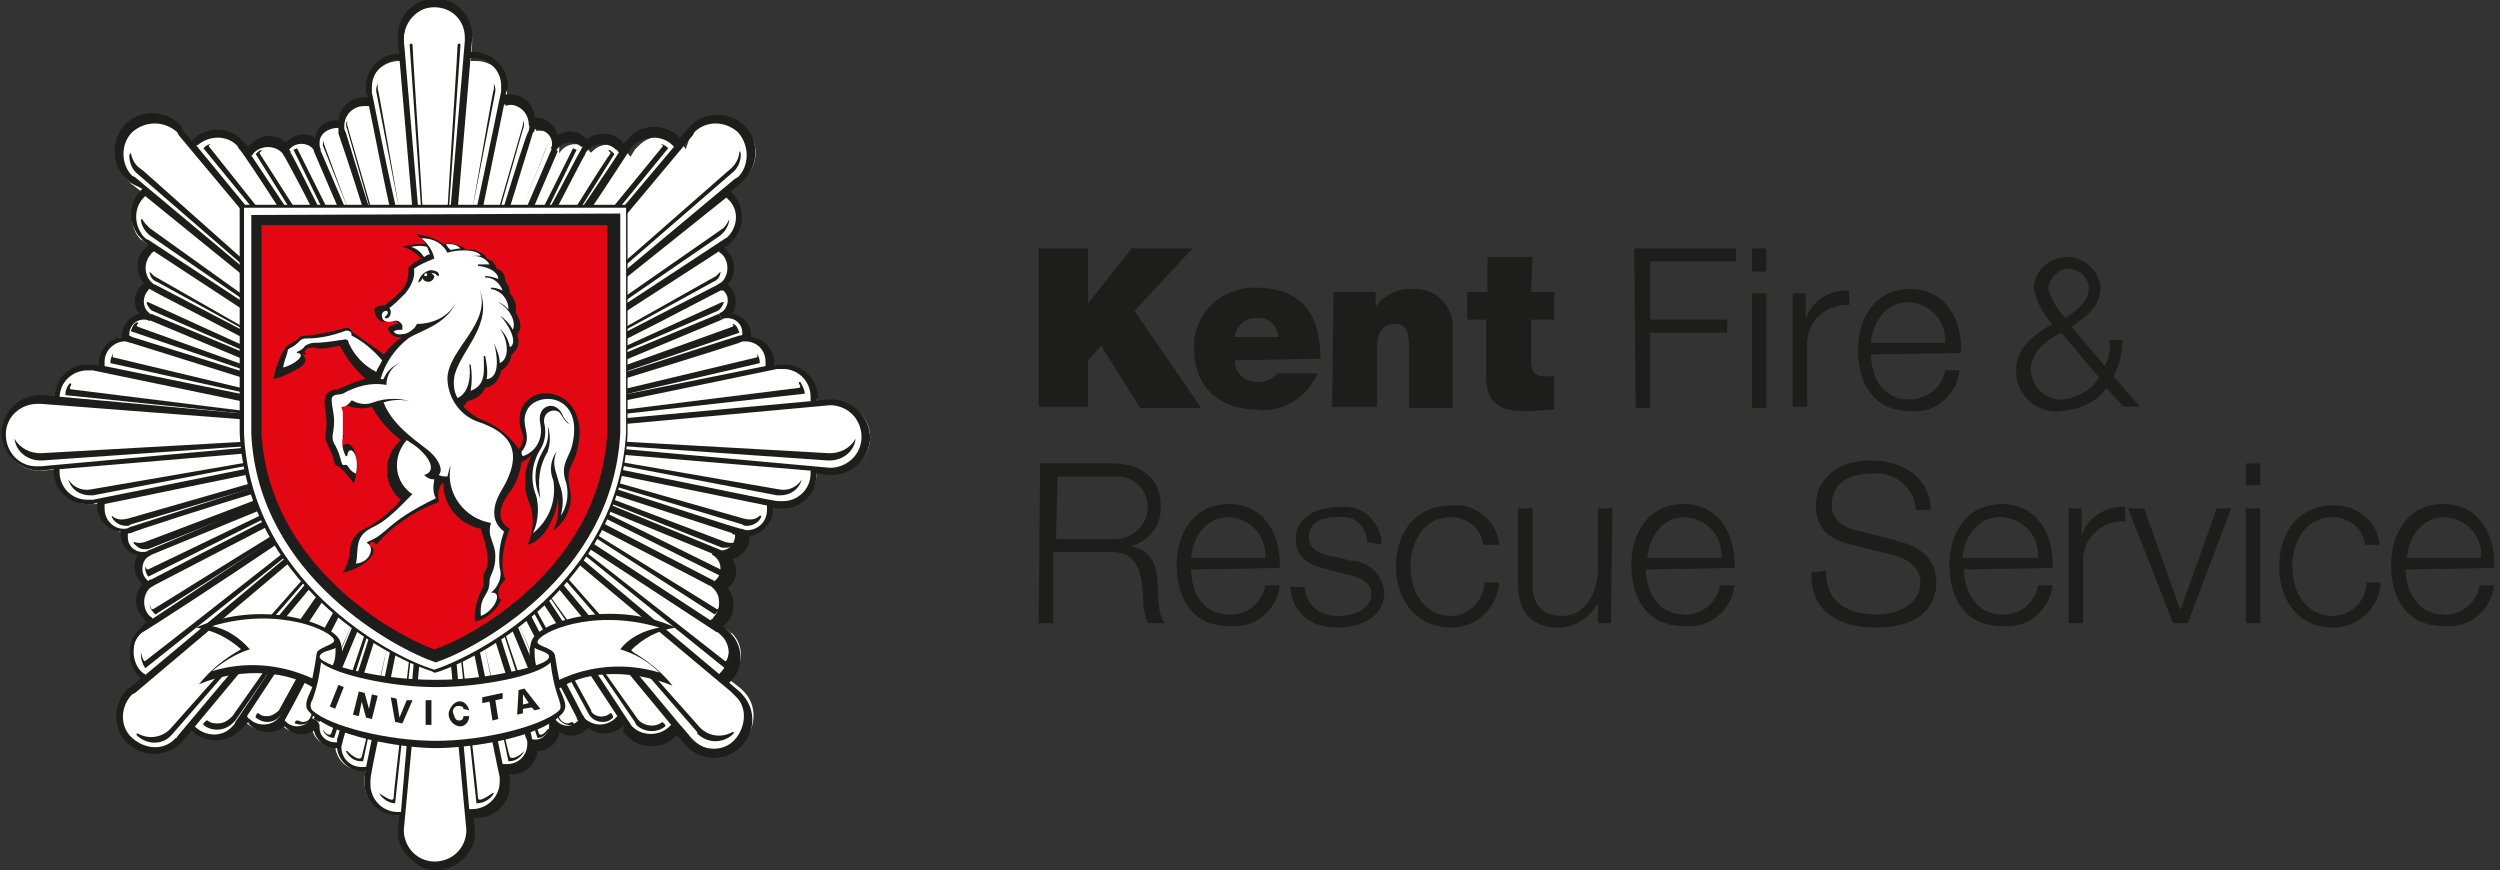 <?xml version="1.0" encoding="utf-8"?>
<!-- Generator: Adobe Illustrator 24.2.2, SVG Export Plug-In . SVG Version: 6.00 Build 0)  -->
<svg version="1.1" id="Layer_2_1_" xmlns="http://www.w3.org/2000/svg" xmlns:xlink="http://www.w3.org/1999/xlink" x="0px" y="0px"
	 viewBox="0 0 172.1 59.9" style="enable-background:new 0 0 172.1 59.9;" xml:space="preserve">
<rect x="0" y="0" width="172.1" height="59.9" fill="#333333" stroke="none"/>
<style type="text/css">
	.st0{fill:#1D1D1B;}
	.st1{clip-path:url(#SVGID_2_);}
	.st2{clip-path:url(#SVGID_4_);}
	.st3{clip-path:url(#SVGID_6_);}
	.st4{fill:#FFFFFF;}
	.st5{fill:#E30613;}
	.st6{clip-path:url(#SVGID_8_);}
	.st7{clip-path:url(#SVGID_10_);}
</style>
<g id="Layer_1">
	<path id="Path_12" class="st0" d="M71.5,17.1h3.4v3.8l0,0l3-3.8h4.2l-4,4.3l4.6,6.7h-4.2l-2.7-4.3l-0.9,1V28h-3.4V17.1z"/>
	<g>
		<g>
			<defs>
				<rect id="SVGID_1_" y="0" width="171.7" height="59.9"/>
			</defs>
			<clipPath id="SVGID_2_">
				<use xlink:href="#SVGID_1_"  style="overflow:visible;"/>
			</clipPath>
			<g id="Group_845" class="st1">
				<path id="Path_13" class="st0" d="M85,24.8c0,0.8,0.6,1.5,1.5,1.5h0.1c0.5,0,1-0.2,1.3-0.6h2.8c-0.7,1.6-2.3,2.7-4.1,2.5
					c-2.6,0-4.4-1.5-4.4-4.2c-0.1-2.3,1.7-4.1,4-4.2c0.1,0,0.2,0,0.2,0c3.2,0,4.5,1.8,4.5,4.9L85,24.8z M88,23.2
					c0-0.7-0.6-1.3-1.3-1.3c0,0,0,0-0.1,0c-0.8-0.1-1.5,0.5-1.6,1.3l0,0H88z"/>
				<path id="Path_14" class="st0" d="M91.8,20.1h2.9v1l0,0c0.6-0.8,1.6-1.3,2.6-1.2c1.4-0.1,2.6,1,2.7,2.4c0,0.1,0,0.2,0,0.3v5.5
					h-3v-4.2c0-0.9-0.1-1.6-1-1.6c-0.5,0-1.2,0.3-1.2,1.5V28h-3.1L91.8,20.1z"/>
				<path id="Path_15" class="st0" d="M105.4,20.1h1.6V22h-1.6v2.8c0,0.7,0.2,1.1,0.9,1.1c0.2,0,0.5,0,0.7,0v2.3
					c-0.6,0-1.3,0.1-2,0.1c-1.3,0-2.7-0.2-2.7-2.4V22H101v-1.9h1.4v-2.4h3.1L105.4,20.1z"/>
			</g>
		</g>
	</g>
	<path id="Path_16" class="st0" d="M112.5,17.1h7V18h-5.9v4h5.3v0.9h-5.3v5.2h-1L112.5,17.1L112.5,17.1z"/>
	<path id="Path_17" class="st0" d="M120.6,17.1h1v1.6h-1V17.1z M120.6,20.2h1v7.9h-1V20.2z"/>
	<g>
		<g>
			<defs>
				<rect id="SVGID_3_" y="0" width="171.7" height="59.9"/>
			</defs>
			<clipPath id="SVGID_4_">
				<use xlink:href="#SVGID_3_"  style="overflow:visible;"/>
			</clipPath>
			<g id="Group_846" class="st2">
				<path id="Path_18" class="st0" d="M123.4,20.2h0.9V22l0,0c0.4-1.3,1.7-2.1,3-2v1c-1.5-0.1-2.8,1-2.9,2.5c0,0.1,0,0.2,0,0.3V28
					h-1V20.2z"/>
				<path id="Path_19" class="st0" d="M128.8,24.4c0,1.4,0.7,3.1,2.6,3.1c1.2,0,2.3-0.8,2.5-2h1c-0.2,1.7-1.7,3-3.4,2.8
					c-2.5,0-3.6-1.9-3.6-4.2c0-2.1,1.1-4.2,3.6-4.2s3.6,2.2,3.5,4.4L128.8,24.4z M133.9,23.6c0.1-1.5-1-2.7-2.5-2.8l0,0
					c-1.6,0-2.5,1.4-2.6,2.8H133.9z"/>
				<path id="Path_20" class="st0" d="M145,26.7c-0.7,1-1.8,1.5-3.1,1.6c-1.6,0.2-3-1-3.1-2.5c0-0.1,0-0.2,0-0.4
					c0-1.5,1.4-2.5,2.5-3.1c-0.7-0.7-1.1-1.5-1.3-2.5c0.1-1.3,1.2-2.2,2.5-2.1c1.1,0.1,2,1,2.1,2.1c0,1.3-1,2-2,2.7l2.3,2.7
					c0.3-0.6,0.4-1.2,0.3-1.8h0.9c0,0.9-0.2,1.7-0.6,2.5l1.8,2.1h-1.1L145,26.7z M141.9,22.9c-1,0.5-2.1,1.3-2.1,2.6
					c0.1,1.2,1.1,2.1,2.2,2l0,0c1-0.1,1.9-0.6,2.5-1.5L141.9,22.9z M141,19.8c0.2,0.8,0.6,1.5,1.2,2.1c0.7-0.5,1.6-1.1,1.6-2.1
					c-0.1-0.8-0.7-1.3-1.5-1.3C141.6,18.6,141.1,19.2,141,19.8"/>
				<path id="Path_21" class="st0" d="M71.6,31.9h5c1.8,0,3.3,0.9,3.3,2.9c0.1,1.3-0.8,2.5-2.1,2.8l0,0c1.4,0.2,1.8,1.2,1.9,2.5
					c0,0.7,0,2.3,0.5,2.8H79c-0.2-0.5-0.3-1.1-0.3-1.7c-0.1-1.5-0.2-3.2-2.2-3.2h-4v4.9h-1L71.6,31.9L71.6,31.9z M72.7,37.1h3.9
					c1.2,0.1,2.3-0.8,2.4-2V35c0.1-1.1-0.8-2.1-1.9-2.2c-0.1,0-0.3,0-0.4,0h-3.9L72.7,37.1z"/>
				<path id="Path_22" class="st0" d="M82,39.2c0,1.4,0.7,3.1,2.6,3.1c1.2,0.1,2.3-0.8,2.5-2h1c-0.2,1.7-1.7,3-3.5,2.8
					c-2.5,0-3.6-1.9-3.6-4.2c0-2.1,1.1-4.2,3.6-4.2s3.6,2.2,3.5,4.4L82,39.2z M87.1,38.4c0.1-1.5-1-2.7-2.5-2.8l0,0
					c-1.6,0-2.5,1.4-2.6,2.8H87.1z"/>
				<path id="Path_23" class="st0" d="M94.1,37.3c0-1-0.8-1.8-1.8-1.7c-0.1,0-0.2,0-0.3,0c-0.9,0-1.9,0.3-1.9,1.4
					c0,0.9,1,1.2,1.6,1.3l1.3,0.3c1.2,0,2.2,1,2.3,2.2c0,1.7-1.7,2.4-3.2,2.4c-1.8,0-3.1-0.9-3.3-2.8h1c0.1,1.2,1,2,2.2,2
					c0.1,0,0.1,0,0.2,0c0.9,0,2.2-0.4,2.2-1.5c0-0.9-0.9-1.2-1.8-1.4l-1.2-0.3c-1.3-0.3-2.2-0.8-2.2-2.1c0-1.6,1.6-2.2,3-2.2
					c1.4-0.2,2.7,0.8,2.9,2.3c0,0.1,0,0.2,0,0.3L94.1,37.3z"/>
				<path id="Path_24" class="st0" d="M102.1,37.5c-0.1-1.1-1.1-1.9-2.2-1.9c-1.9,0-2.8,1.7-2.8,3.4s0.9,3.4,2.8,3.4
					c1.2,0,2.2-1,2.3-2.3h1c-0.1,1.7-1.5,3.1-3.3,3.1c-2.4,0-3.8-1.9-3.8-4.2s1.3-4.2,3.8-4.2c1.6-0.2,3.1,1,3.3,2.6v0.1L102.1,37.5
					z"/>
				<path id="Path_25" class="st0" d="M110.9,42.9H110v-1.4l0,0c-0.5,1-1.6,1.7-2.7,1.7c-2,0-2.8-1.2-2.8-3V35h1v5.2
					c0,1.4,0.6,2.2,2.1,2.2s2.4-1.6,2.4-3.2V35h1L110.9,42.9z"/>
				<path id="Path_26" class="st0" d="M113.3,39.2c0,1.4,0.8,3.1,2.6,3.1c1.2,0.1,2.3-0.8,2.5-2h1c-0.2,1.7-1.7,3-3.5,2.8
					c-2.5,0-3.6-1.9-3.6-4.2c0-2.1,1.1-4.2,3.6-4.2s3.6,2.2,3.5,4.4L113.3,39.2z M118.5,38.4c0.1-1.5-1-2.7-2.5-2.8l0,0
					c-1.6,0-2.5,1.4-2.6,2.8H118.5z"/>
				<path id="Path_27" class="st0" d="M125.7,39.3c0,2.3,1.6,3,3.6,3c1.1,0,2.9-0.6,2.9-2.2c0-1.2-1.2-1.8-2.3-2l-2.4-0.6
					c-1.3-0.3-2.5-0.9-2.5-2.7c0-1.1,0.7-3.1,3.8-3.1c2.2,0,4.1,1.2,4.1,3.4h-1c-0.1-1.5-1.4-2.6-2.9-2.5h-0.1
					c-1.6,0-2.8,0.6-2.8,2.2c0,1,0.8,1.5,1.7,1.7l2.7,0.7c1.5,0.4,2.8,1.1,2.8,2.9c0,0.8-0.3,3.1-4.2,3.1c-2.6,0-4.5-1.2-4.4-3.8
					L125.7,39.3z"/>
				<path id="Path_28" class="st0" d="M135.2,39.2c0,1.4,0.8,3.1,2.6,3.1c1.2,0.1,2.3-0.8,2.5-2h1c-0.2,1.7-1.7,3-3.5,2.8
					c-2.5,0-3.6-1.9-3.6-4.2c0-2.1,1.1-4.2,3.6-4.2s3.6,2.2,3.5,4.4L135.2,39.2z M140.3,38.4c0.1-1.5-1-2.7-2.5-2.8c0,0,0,0-0.1,0
					c-1.6,0-2.5,1.4-2.6,2.8H140.3z"/>
				<path id="Path_29" class="st0" d="M142.4,35h0.9v1.9l0,0c0.4-1.3,1.7-2.1,3-2v1c-1.5-0.1-2.8,1-2.9,2.5c0,0.1,0,0.2,0,0.3v4.2
					h-1V35z"/>
			</g>
		</g>
	</g>
	<path id="Path_30" class="st0" d="M146.5,35h1.1l2.5,7l0,0l2.5-7h1l-3,7.9h-1L146.5,35z"/>
	<path id="Path_31" class="st0" d="M154.6,31.9h1v1.5h-1V31.9z M154.6,35h1v7.9h-1V35z"/>
	<g>
		<g>
			<defs>
				<rect id="SVGID_5_" y="0" width="171.7" height="59.9"/>
			</defs>
			<clipPath id="SVGID_6_">
				<use xlink:href="#SVGID_5_"  style="overflow:visible;"/>
			</clipPath>
			<g id="Group_847" class="st3">
				<path id="Path_32" class="st0" d="M162.8,37.5c-0.1-1.1-1.1-1.9-2.2-1.9c-1.9,0-2.8,1.7-2.8,3.4s0.9,3.4,2.8,3.4
					c1.2,0,2.3-1,2.3-2.3h1c-0.1,1.7-1.5,3.1-3.3,3.1c-2.4,0-3.7-1.9-3.7-4.2s1.3-4.2,3.7-4.2c1.6-0.1,3.1,1.1,3.2,2.7l0,0H162.8z"
					/>
				<path id="Path_33" class="st0" d="M165.6,39.2c0,1.4,0.8,3.1,2.6,3.1c1.2,0.1,2.3-0.8,2.5-2h1c-0.2,1.7-1.7,3-3.5,2.8
					c-2.5,0-3.6-1.9-3.6-4.2c0-2.1,1.1-4.2,3.6-4.2s3.6,2.2,3.5,4.4L165.6,39.2z M170.8,38.4c0.1-1.5-1-2.7-2.5-2.8l0,0
					c-1.6,0-2.5,1.4-2.6,2.8H170.8z"/>
				<path id="Path_34" class="st4" d="M47.6,9.1l0.2-0.2c0.9-1,2.4-1.1,3.4-0.2c1,0.9,1.1,2.4,0.2,3.4c-0.1,0.1-0.1,0.1-0.2,0.2
					c-0.1,0.1-0.1,0.1-0.2,0.2l-1,0.7c0.1,0.1,0.2,0.2,0.3,0.2c0.8,0.8,0.8,2.1,0,2.9l0,0c-0.1,0.1-0.2,0.2-0.3,0.2L49.5,17
					c0.2,0.1,0.3,0.2,0.4,0.3c0.6,0.6,0.6,1.6,0,2.2l-0.1,0.1c0.6,0.3,0.8,1.1,0.5,1.7c-0.1,0.2-0.4,0.4-0.6,0.5
					c0.2-0.1,0.3-0.1,0.5-0.1c0.7,0,1.3,0.6,1.3,1.3c0,0.1,0,0.2,0,0.3h0.1c0.9,0,1.6,0.7,1.6,1.6c0,0.2,0,0.3-0.1,0.5l0.6-0.1
					c0.1,0,0.3,0,0.4,0c1.2,0,2.1,0.9,2.1,2.1l0,0c0,0.1,0,0.3,0,0.4l1.1-0.1h0.2c1.3,0,2.4,1.1,2.4,2.4s-1.1,2.4-2.4,2.4h-0.2
					l-1.1-0.1c0,0.1,0,0.3,0,0.4c-0.1,1.1-1,2-2.1,2c-0.1,0-0.3,0-0.4,0L53,34.5c0.3,0.8-0.2,1.8-1,2c-0.2,0.1-0.3,0.1-0.5,0.1h-0.1
					c0,0.1,0,0.2,0,0.3c0,0.7-0.5,1.3-1.2,1.3c-0.2,0-0.3,0-0.5-0.1c0.2,0.1,0.3,0.2,0.4,0.3c0.5,0.5,0.5,1.3,0,1.8
					c-0.1,0.1-0.2,0.1-0.2,0.2l0.1,0.1c0.6,0.6,0.6,1.6,0,2.2c-0.1,0.1-0.3,0.2-0.4,0.3l0.5,0.4c0.1,0.1,0.2,0.2,0.3,0.2
					c0.8,0.8,0.8,2.1,0,2.9l0,0c-0.1,0.1-0.2,0.2-0.3,0.2l0.9,0.7l0.2,0.2c0.9,0.9,0.9,2.4,0,3.4s-2.4,0.9-3.4,0l0,0l-0.2-0.2
					L46.9,50c-0.1,0.1-0.2,0.2-0.2,0.3c-0.8,0.8-2.1,0.8-2.9,0l0,0c-0.1-0.1-0.2-0.2-0.3-0.3L43,49.5c-0.1,0.2-0.2,0.3-0.3,0.4
					c-0.6,0.6-1.6,0.6-2.3,0l-0.1-0.1c-0.1,0.1-0.1,0.2-0.2,0.2c-0.5,0.5-1.3,0.5-1.8,0c-0.1-0.1-0.2-0.3-0.3-0.4
					c0.1,0.2,0.1,0.3,0.1,0.5c0,0.7-0.6,1.3-1.2,1.3l0,0c-0.1,0-0.2,0-0.3,0v0.1c0,0.9-0.7,1.6-1.6,1.6c-0.2,0-0.3,0-0.5-0.1
					c0.1,0.3,0.1,0.6,0.1,0.6c0,0.1,0,0.3,0,0.4c0,1.1-0.9,2-2.1,2c-0.1,0-0.3,0-0.4,0l0.1,1.1c0,0.1,0,0.2,0,0.2
					c0.1,1.3-0.9,2.4-2.2,2.5c-1.3,0.1-2.4-0.9-2.5-2.2c0-0.1,0-0.2,0-0.3s0-0.2,0-0.2l0.1-1.1c-0.1,0-0.3,0-0.4,0
					c-1.2,0-2.1-0.9-2.1-2.1c0-0.1,0-0.3,0-0.4c0-0.2,0.1-0.4,0.1-0.6c-0.8,0.3-1.7-0.2-2-1c-0.1-0.2-0.1-0.3-0.1-0.5v-0.1
					c-0.1,0-0.2,0-0.3,0c-0.7,0-1.3-0.6-1.3-1.2l0,0c0-0.2,0-0.3,0.1-0.5c-0.1,0.2-0.2,0.3-0.3,0.4c-0.5,0.5-1.3,0.5-1.8,0
					c-0.1-0.1-0.1-0.2-0.2-0.2l0,0c-0.6,0.6-1.6,0.6-2.3,0c-0.1-0.1-0.2-0.3-0.3-0.4l-0.3,0.5c-0.1,0.1-0.2,0.2-0.3,0.3
					c-0.8,0.8-2.1,0.8-2.9,0l0,0C13.1,50.1,13,50,13,49.9l-0.7,0.9l0,0.2c-0.9,0.9-2.4,0.9-3.4,0c-0.9-0.9-0.9-2.4,0-3.4l0,0
					l0.2-0.2l0.9-0.7c-0.1-0.1-0.2-0.2-0.3-0.2c-0.8-0.8-0.8-2.1,0-2.9l0,0c0.1-0.1,0.2-0.2,0.3-0.2l0.5-0.4
					c-0.2-0.1-0.3-0.2-0.4-0.3c-0.6-0.6-0.6-1.6,0-2.2c0,0,0,0,0.1-0.1c-0.1-0.1-0.2-0.1-0.2-0.2c-0.5-0.5-0.5-1.3,0-1.8
					c0.1-0.1,0.3-0.2,0.4-0.3c-0.2,0.1-0.3,0.1-0.5,0.1c-0.7,0-1.2-0.5-1.2-1.2c0-0.1,0-0.2,0-0.3l0,0C7.7,36.6,7,35.9,7,35
					c0-0.1,0-0.3,0.1-0.4l-0.6,0.1c-0.1,0-0.3,0-0.4,0c-1.2,0-2.1-0.9-2.1-2l0,0c0-0.1,0-0.3,0-0.4l-1.1,0.1H2.7
					c-1.3,0-2.4-1.1-2.4-2.4s1.1-2.4,2.4-2.4h0.2L4,27.7c0-0.1,0-0.3,0-0.4c0-1.2,0.9-2.1,2.1-2.1l0,0c0.1,0,0.3,0,0.4,0l0.6,0.1
					c-0.3-0.8,0.2-1.7,1-2c0.2-0.1,0.3-0.1,0.5-0.1h0.1c0-0.1,0-0.2,0-0.3c0-0.7,0.6-1.3,1.3-1.3c0.2,0,0.3,0,0.5,0.1
					c-0.6-0.3-1-1-0.7-1.6c0.1-0.2,0.2-0.3,0.3-0.4s0.2-0.1,0.2-0.2l-0.2,0.1c-0.6-0.6-0.6-1.6,0-2.2c0.1-0.1,0.3-0.2,0.4-0.3
					L10,16.7c-0.1-0.1-0.2-0.2-0.3-0.2c-0.8-0.8-0.8-2.1,0-2.9l0,0c0.1-0.1,0.2-0.2,0.3-0.2l-0.9-0.7c-0.1,0-0.1-0.1-0.2-0.2
					c-0.9-0.9-1-2.5,0-3.4s2.5-1,3.4,0l0,0l0.2,0.2l0.7,0.9c0.1-0.1,0.2-0.2,0.2-0.3c0.8-0.8,2.1-0.8,3,0c0.1,0.1,0.2,0.2,0.3,0.3
					c0.1,0.2,0.2,0.4,0.3,0.5c0.1-0.2,0.2-0.3,0.3-0.4c0.6-0.6,1.6-0.6,2.3,0l0.1,0.1c0.1-0.1,0.1-0.2,0.2-0.2
					c0.5-0.5,1.3-0.5,1.8,0l0,0c0.1,0.1,0.2,0.3,0.3,0.4c-0.3-0.6,0-1.4,0.6-1.7c0.2-0.1,0.3-0.1,0.5-0.1c0.1,0,0.2,0,0.3,0l0,0
					c0-0.9,0.7-1.6,1.5-1.6c0.2,0,0.4,0,0.6,0.1c-0.1-0.3-0.1-0.6-0.1-0.6c0-0.1,0-0.3,0-0.4c0-1.1,0.9-2.1,2.1-2.1
					c0.1,0,0.3,0,0.4,0l-0.1-1.1c0-0.1,0-0.2,0-0.2c-0.1-1.3,0.9-2.4,2.2-2.5c1.3-0.1,2.4,0.9,2.5,2.2c0,0.1,0,0.2,0,0.3
					s0,0.2,0,0.2l-0.1,1.1c0.1,0,0.3,0,0.4,0c1.1,0,2.1,0.9,2.1,2.1c0,0.1,0,0.3,0,0.4c0,0.2-0.1,0.4-0.1,0.6c0.8-0.3,1.7,0.1,2,1
					c0.1,0.2,0.1,0.4,0.1,0.6V9c0.1,0,0.2,0,0.3,0c0.7,0,1.3,0.5,1.3,1.2c0,0.2,0,0.4-0.1,0.5c0.1-0.2,0.2-0.3,0.3-0.4
					c0.5-0.5,1.3-0.5,1.8,0l0,0c0.1,0.1,0.1,0.2,0.2,0.2l0.1-0.1c0.6-0.6,1.6-0.6,2.3,0c0.1,0.1,0.2,0.3,0.3,0.4
					c0.2-0.3,0.3-0.5,0.3-0.5c0.1-0.1,0.2-0.2,0.3-0.3c0.8-0.8,2.1-0.8,3,0c0.1,0.1,0.2,0.2,0.2,0.3L47.6,9.1z"/>
				<path id="Path_35" class="st0" d="M56.2,27.7l-0.4-0.1c0-0.1,0-0.2,0-0.3c0-1-0.8-1.9-1.9-1.9c-0.1,0-0.2,0-0.4,0l-10.6,2.2
					l-0.1-0.4l9.9-2c0-0.1,0-0.2,0-0.3c0-0.8-0.6-1.4-1.4-1.4c-0.1,0-0.3,0-0.4,0.1c-0.3,0.1-3.1,1-8,2.5l-0.1-0.4l8.1-2.6
					c0.1,0,0.2,0,0.2-0.1v-0.1c0-0.6-0.5-1-1-1c-0.1,0-0.3,0-0.4,0.1l0,0l-0.2-0.4l0,0c0.1-0.1,0.2-0.1,0.3-0.2
					c0.2-0.2,0.3-0.5,0.3-0.7c0-0.3-0.1-0.5-0.3-0.7l0,0l-0.2,0c-0.4,0.2-3.8,2-6.6,3.4L42.8,23l6.6-3.4c0.1-0.1,0.2-0.1,0.3-0.2
					c0.5-0.5,0.5-1.4,0-1.9c-0.1-0.1-0.2-0.1-0.2-0.2L43,21.5l-0.2-0.4l7-4.6c0.1-0.1,0.2-0.1,0.3-0.2c0.7-0.7,0.8-1.9,0-2.6l0,0
					L50,13.6l-7,5.6l-0.3-0.3l7.9-6.6c0.1,0,0.1-0.1,0.2-0.1c0.8-0.8,0.8-2.2,0-3.1c-0.9-0.8-2.2-0.8-3,0l-0.1,0.2l-4.6,5.5
					l-0.4-0.3l3.7-4.4L46.3,10c-0.7-0.7-1.9-0.7-2.7,0c-0.1,0.1-0.2,0.2-0.2,0.3c-0.2,0.2-1.3,2-3,4.5L40,14.4
					c1.2-1.8,2.1-3.1,2.6-3.9c-0.1-0.1-0.1-0.2-0.2-0.2c-0.5-0.5-1.4-0.5-1.9,0c-0.1,0.1-0.2,0.2-0.2,0.3c-0.2,0.3-1.1,2.1-2.1,4
					l-0.4-0.2c1.1-2,2-3.8,2.2-4.1c0-0.1,0.1-0.1,0.1-0.2l-0.1,0c-0.4-0.4-1.1-0.4-1.5,0c-0.1,0.1-0.2,0.2-0.2,0.3l0,0l-0.4-0.2l0,0
					C38,10.1,38,10,38,9.9c0-0.6-0.5-1-1.1-1c0,0,0,0-0.1,0c0,0.1,0,0.2-0.1,0.2L35,14.6l-0.4-0.1c0.9-2.9,1.6-5.2,1.8-5.5
					c0-0.1,0.1-0.3,0-0.4c0-0.8-0.6-1.4-1.4-1.4l0,0c-0.1,0-0.2,0-0.3,0l-1.5,7.3l-0.4-0.1c0.8-3.7,1.6-7.7,1.7-8.1
					c0-0.1,0-0.2,0-0.4c0-1-0.8-1.9-1.9-1.9h-0.3l-0.1-0.4c1.2-0.2,2.4,0.6,2.7,1.8C35,5.7,35,6,34.9,6.2l-0.1,0.3
					c1-0.1,1.9,0.5,2,1.5v0.1h0.1c0.7,0,1.3,0.5,1.5,1.2C39,8.9,39.8,9,40.3,9.5l0.1,0.1c0.7-0.6,1.8-0.5,2.4,0.1
					c0.1,0.1,0.1,0.1,0.1,0.2l0.2-0.2c0.1-0.1,0.2-0.2,0.3-0.3c0.9-0.9,2.4-0.9,3.3,0l0.1,0.1l0.6-0.7l0.2-0.2
					c1.1-1,2.7-0.9,3.7,0.1c0.5,0.5,0.7,1.1,0.7,1.8s-0.3,1.4-0.8,1.9c-0.1,0.1-0.1,0.1-0.2,0.2l-0.7,0.6l0.1,0.1
					c0.9,0.9,0.9,2.4,0,3.3l0,0c-0.1,0.1-0.2,0.2-0.3,0.3L49.8,17c0.1,0,0.1,0.1,0.2,0.2c0.7,0.7,0.7,1.7,0.1,2.4l0.1,0.1
					c0.5,0.5,0.6,1.3,0.2,1.9c0.7,0.1,1.3,0.7,1.3,1.5v0.1c1,0.1,1.7,1,1.6,2l0.3-0.1c0.1,0,0.3,0,0.4,0c1.3,0,2.3,1,2.3,2.3
					C56.2,27.4,56.2,27.6,56.2,27.7L56.2,27.7z"/>
				<path id="Path_36" class="st0" d="M31.5,14.5H31l1-11.7c0-0.1,0-0.1,0-0.2c0-1.2-0.9-2.1-2.1-2.1s-2.1,0.9-2.1,2.1
					c0,0.1,0,0.1,0,0.2l1,11.7h-0.4l-1-11.6V2.6c-0.1-1.4,1-2.6,2.4-2.7s2.6,1,2.7,2.4c0,0.1,0,0.1,0,0.2c0,0.1,0,0.2,0,0.2
					L31.5,14.5z"/>
				<path id="Path_37" class="st0" d="M30,59.9c-1.4,0-2.6-1.2-2.6-2.6c0-0.1,0-0.2,0-0.3l0.1-0.9c-1.3,0.1-2.4-0.9-2.4-2.1
					c0-0.2,0-0.4,0-0.6c0-0.1,0-0.2,0.1-0.3H25c-0.9,0-1.7-0.7-1.8-1.6c-0.8,0-1.4-0.5-1.6-1.2c-0.6,0.4-1.4,0.3-1.9-0.2L19.6,50
					c-0.7,0.6-1.8,0.5-2.4-0.1c-0.1-0.1-0.1-0.1-0.1-0.2L16.8,50c-0.1,0.1-0.2,0.2-0.3,0.3c-0.9,0.9-2.4,0.9-3.3,0l0,0
					c-0.1-0.1-0.2-0.2-0.3-0.3l0.3-0.3c0.1,0.1,0.1,0.2,0.2,0.3c0.7,0.7,1.9,0.8,2.6,0l0,0c0.1-0.1,0.2-0.2,0.2-0.3
					c0.3-0.4,4.2-6.3,5.8-8.8l0.4,0.2L17,49.3c0.1,0.1,0.1,0.2,0.2,0.2c0.5,0.5,1.4,0.5,1.9,0c0.1-0.1,0.2-0.2,0.2-0.3
					c0.2-0.3,1.5-2.8,3.8-7.3l0.4,0.2c-2.3,4.5-3.6,7-3.8,7.3c0,0.1-0.1,0.1-0.1,0.2l0.1,0.1c0.4,0.4,1.1,0.4,1.5,0
					c0.1-0.1,0.2-0.2,0.2-0.3l0,0l0.4,0.2l0,0c0.2,0.2,0.2,0.3,0.2,0.5c0,0.6,0.5,1,1.1,1h0.1v-0.2c0.1-0.3,0.8-2.7,2.3-7.3l0.4,0.1
					c-0.9,2.9-2.2,6.8-2.3,7.3c0,0.1-0.1,0.3-0.1,0.4c0,0.8,0.6,1.4,1.4,1.4l0,0c0.1,0,0.2,0,0.3,0l1.7-8.2l0.4,0.1
					c-0.7,3.6-1.8,8.5-1.8,9c0,0.1,0,0.2,0,0.3c0,1,0.8,1.9,1.9,1.9l0,0h0.2l0.9-10.5h0.4l-1.1,11.7c0,0.1,0,0.1,0,0.2
					c0.1,1.2,1.1,2.1,2.3,2c1.1-0.1,1.9-0.9,2-2c0-0.1,0-0.1,0-0.2L31,45.3h0.4l0.9,10.4h0.2c1,0,1.9-0.8,1.9-1.9c0-0.1,0-0.2,0-0.3
					c-0.1-0.4-0.9-4.4-1.8-8.7l-0.1-0.3l0.4-0.1l0.1,0.3c0.7,3.3,1.3,6.5,1.6,7.9c0.1,0,0.2,0,0.3,0c0.8,0,1.4-0.6,1.4-1.4l0,0
					c0-0.1,0-0.3-0.1-0.4c-0.1-0.5-1.5-4.7-2.3-7.3l0.4-0.1c0.8,2.5,2.2,6.8,2.3,7.3c0,0.1,0,0.2,0.1,0.2c0.6,0.1,1.1-0.4,1.1-0.9
					v-0.1c0-0.1,0-0.3-0.1-0.4l0,0l0.4-0.2l0,0c0.2,0.5,0.8,0.8,1.3,0.6c0.1-0.1,0.2-0.1,0.3-0.2l0.1-0.1c-0.1-0.1-0.1-0.1-0.1-0.2
					l-3.8-7.3l0.4-0.2l3.8,7.3c0.1,0.1,0.1,0.2,0.2,0.3c0.6,0.5,1.4,0.5,2,0c0.1-0.1,0.1-0.1,0.2-0.2l-5.4-8.2l0.4-0.2l5.8,8.8
					c0.1,0.1,0.1,0.2,0.2,0.3c0.7,0.7,1.9,0.7,2.6,0l0,0l0.1-0.1l-8.1-9.8l0.3-0.3l9,10.8c0,0.1,0.1,0.1,0.1,0.2
					c0.8,0.9,2.2,1,3,0.2s1-2.2,0.2-3c-0.1-0.1-0.1-0.1-0.2-0.2l-0.2-0.2l-11-9.2l0.3-0.3l9.9,8.3l0.1-0.1c0.7-0.7,0.8-1.9,0-2.6
					l0,0c-0.1-0.1-0.2-0.2-0.3-0.2L40,37.4l0.2-0.4l8.7,5.7c0.1-0.1,0.2-0.1,0.2-0.2c0.3-0.3,0.4-0.6,0.4-1s-0.1-0.7-0.4-1
					c-0.1-0.1-0.2-0.2-0.3-0.2c-0.5-0.3-5.8-3-8.1-4.2l0.2-0.4l8.1,4.2c0.1,0,0.1,0.1,0.2,0.1l0.1-0.1c0.4-0.4,0.4-1.1,0-1.5
					c-0.1-0.1-0.2-0.2-0.3-0.2l0,0l0.2-0.4l0,0c0.1,0,0.3,0.1,0.4,0.1c0.6,0,1-0.5,1-1l0,0v-0.1c-0.1,0-0.2,0-0.2-0.1L42.1,34
					l0.1-0.4c4.1,1.3,8.3,2.7,8.8,2.8c0.1,0,0.3,0.1,0.4,0.1c0.8,0,1.4-0.6,1.4-1.4c0-0.1,0-0.2,0-0.3l-10.3-2.1l0.1-0.4
					c7,1.4,10.6,2.2,11,2.2c0.1,0,0.2,0,0.3,0c1,0,1.9-0.8,1.9-1.9v-0.2l-13-1.1v-0.4l14.3,1.3h0.2c1.2-0.1,2.1-1.1,2-2.3
					c-0.1-1.1-0.9-1.9-2-2h-0.2l-14.2,1.3v-0.4l14.2-1.3h0.3c1.4,0.1,2.5,1.3,2.5,2.7c-0.1,1.3-1.1,2.4-2.5,2.5h-0.3l-0.9-0.1v0.1
					c0,1.3-1,2.3-2.3,2.3c-0.1,0-0.3,0-0.4,0l-0.3-0.1c0.1,1-0.7,1.9-1.6,2V37c0,0.7-0.5,1.3-1.2,1.5c0.4,0.6,0.4,1.4-0.2,1.9
					l-0.1,0.1c0.6,0.7,0.5,1.8-0.1,2.4l-0.2,0.2l0.2,0.2c0.1,0.1,0.2,0.2,0.3,0.3c0.9,0.9,0.9,2.4,0,3.3L50.2,47l0.7,0.6
					c0.1,0.1,0.1,0.1,0.2,0.2c1,1.1,0.9,2.7-0.2,3.7c-1,0.9-2.5,0.9-3.5,0c-0.1-0.1-0.1-0.1-0.2-0.2l-0.6-0.7l-0.1,0.1
					c-0.9,0.9-2.4,0.9-3.3,0c-0.1-0.1-0.2-0.2-0.3-0.3l0.1-0.6c0,0.1-0.1,0.1-0.1,0.2c-0.7,0.6-1.7,0.7-2.4,0.1l-0.1,0.1
					c-0.5,0.5-1.3,0.6-1.9,0.2c-0.1,0.8-0.8,1.3-1.5,1.3c-0.1,0.9-0.8,1.6-1.8,1.6H35l0.1,0.3c0,0.1,0,0.3,0,0.4
					c0,1.3-1,2.3-2.3,2.3c-0.1,0-0.1,0-0.2,0l0.1,0.9c0,0.1,0,0.2,0,0.3C32.6,58.8,31.4,59.9,30,59.9z M3.8,27.8
					c-0.2-1.3,0.6-2.5,1.9-2.7c0.2,0,0.5,0,0.8,0l0.3,0.1c0-0.1,0-0.1,0-0.2c0-0.9,0.7-1.7,1.6-1.8v-0.1c0-0.7,0.5-1.3,1.2-1.5
					c-0.5-0.6-0.4-1.5,0.2-2c0,0,0,0,0.1-0.1c-0.6-0.7-0.6-1.8,0.1-2.4l0.2-0.2L10,16.7c-0.1-0.1-0.2-0.2-0.3-0.3
					c-0.9-0.9-0.9-2.4,0-3.3l0,0L9.8,13L9,12.6l-0.2-0.2c-1.1-0.9-1.2-2.6-0.3-3.7s2.6-1.2,3.7-0.3c0.1,0.1,0.2,0.2,0.3,0.3L12.6,9
					l0.6,0.7l0.1-0.1c0.9-0.9,2.4-0.9,3.3,0l0,0c0.1,0.1,0.2,0.2,0.3,0.3l0.2,0.2c0-0.1,0.1-0.1,0.2-0.2C18,9.2,19,9.2,19.7,9.8
					l0.1-0.1c0.5-0.5,1.3-0.6,1.9-0.2c0.1-0.8,0.8-1.3,1.6-1.2c0.1-0.9,0.8-1.6,1.8-1.6h0.2c0-0.1,0-0.2-0.1-0.3c0-0.1,0-0.3,0-0.4
					c0-1.3,1-2.3,2.3-2.3c0.1,0,0.3,0,0.4,0l-0.1,0.4c-0.1,0-0.2,0-0.3,0c-1,0-1.9,0.8-1.9,1.9c0,0.1,0,0.2,0,0.4
					c0.1,0.3,0.6,3.2,1.7,8.1l-0.4,0.1c-0.6-2.7-1.2-5.9-1.5-7.3c-0.1,0-0.2,0-0.3,0c-0.8,0-1.4,0.6-1.4,1.4c0,0.1,0,0.3,0.1,0.4
					c0.1,0.3,0.6,2,1.7,5.5l-0.4,0.1c-1.1-3.5-1.7-5.2-1.8-5.5V8.8c-0.7,0-1.3,0.4-1.3,1v0.1c0,0.1,0,0.3,0.1,0.4l0,0l-0.4,0.2l0,0
					c-0.1-0.1-0.1-0.2-0.2-0.3c-0.4-0.4-1.1-0.4-1.5,0l-0.1,0.1c0.1,0.1,0.1,0.1,0.1,0.2c0.2,0.3,1.4,2.7,2.1,4.1l-0.4,0.2
					c-1.2-2.4-2-3.8-2.1-4c-0.1-0.1-0.1-0.2-0.2-0.3c-0.5-0.5-1.4-0.5-1.9,0c-0.1,0.1-0.1,0.2-0.2,0.2l2.6,3.9l-0.4,0.2
					c-1.6-2.5-2.8-4.3-3-4.5c-0.1-0.1-0.1-0.2-0.2-0.3c-0.7-0.7-1.9-0.7-2.7,0l0,0h-0.1l3.7,4.5l-0.3,0.3l-4.6-5.5l-0.1-0.2
					c-0.9-0.8-2.2-0.8-3.1,0c-0.8,0.8-0.8,2.2,0,3l0,0l0.2,0.1l7.9,6.6l-0.3,0.3L10,13.5l-0.1,0.1c-0.7,0.7-0.7,1.9,0,2.7l0,0
					c0.1,0.1,0.2,0.2,0.3,0.2l7,4.6L17,21.5l-6.4-4.2c-0.1,0.1-0.2,0.1-0.2,0.2c-0.5,0.5-0.5,1.4,0,1.9c0.1,0.1,0.2,0.2,0.3,0.2
					l6.5,3.4L17,23.4c-4-2.1-6.2-3.2-6.5-3.4c-0.1,0-0.1-0.1-0.2-0.1c0,0-0.1,0-0.1,0.1c-0.4,0.4-0.4,1.1,0,1.5
					c0.1,0.1,0.2,0.2,0.3,0.2l0,0l-0.2,0.4l0,0C10.1,22,10,22,9.9,22c-0.6,0-1,0.5-1,1v0.1l0.2,0.1l8,2.5L17,26.1l-8-2.5
					c-0.1,0-0.3-0.1-0.4-0.1c-0.7,0-1.4,0.6-1.4,1.4c0,0.1,0,0.2,0,0.3l9.8,2l0,0.5L6.4,25.5c-0.1,0-0.2,0-0.4,0
					c-1,0-1.9,0.8-1.9,1.9c0,0.1,0,0.2,0,0.3L3.8,27.8z"/>
				<path id="Path_38" class="st0" d="M10.6,51.9c-1.4,0-2.6-1.1-2.6-2.6c0-0.7,0.3-1.4,0.8-1.9L9,47.3l10.9-9.1l0.3,0.3L9.3,47.7
					l-0.2,0.1c-0.8,0.8-0.9,2.2,0,3s2.2,0.9,3,0l0,0c0.1,0,0.1-0.1,0.1-0.1l9-10.7l0.3,0.3L12.6,51l-0.2,0.2
					C12,51.6,11.3,51.9,10.6,51.9z"/>
				<path id="Path_39" class="st0" d="M22,49.7l-0.4-0.2l2.8-6.7l0.4,0.2L22,49.7z M37.9,49.7L35.1,43l0.4-0.2l2.8,6.7L37.9,49.7z
					 M9.9,46.9c-0.1-0.1-0.2-0.2-0.3-0.3c-0.9-0.9-0.9-2.4,0-3.3c0.1-0.1,0.2-0.2,0.3-0.3l0.2-0.2c-0.1,0-0.1-0.1-0.2-0.2
					c-0.7-0.7-0.7-1.7-0.1-2.4l-0.1-0.1c-0.5-0.5-0.6-1.3-0.2-1.9c-0.7-0.1-1.2-0.7-1.2-1.5v-0.1c-1-0.1-1.7-1-1.6-2l-0.3,0.1
					c-0.1,0-0.3,0-0.4,0c-1.3,0-2.3-1-2.3-2.3v-0.1l-0.9,0.1H2.6c-1.4-0.1-2.5-1.3-2.5-2.7c0.1-1.3,1.1-2.4,2.5-2.5h0.3l14.2,1.3
					v0.4L2.8,27.8H2.6c-1.2,0-2.2,0.9-2.2,2.1s0.9,2.2,2.1,2.2h0.1h0.2l14.3-1.3v0.4l-13,1.1v0.2c0,1,0.8,1.9,1.9,1.9l0,0
					c0.1,0,0.2,0,0.4,0c0.5-0.1,6-1.2,10.9-2.2l0.1,0.4L7.2,34.7c0,0.1,0,0.2,0,0.3c0,0.8,0.6,1.4,1.3,1.4l0,0c0.1,0,0.3,0,0.4-0.1
					l8.7-2.8l0.1,0.4C14.1,35,9.4,36.5,9,36.7c-0.1,0-0.2,0-0.2,0.1V37c0,0.6,0.5,1,1,1l0,0c0.1,0,0.3,0,0.4-0.1l0,0l7.8-3.3
					l0.2,0.4l-7.8,3.2l0,0c-0.1,0.1-0.2,0.1-0.3,0.2c-0.4,0.4-0.4,1.1,0,1.5l0.1,0.1c0.1-0.1,0.1-0.1,0.2-0.1
					c0.4-0.2,4.6-2.4,8.1-4.2l0.2,0.4c-3.5,1.8-7.7,4-8.1,4.2c-0.1,0.1-0.2,0.1-0.3,0.2c-0.5,0.5-0.5,1.4,0,1.9
					c0.1,0.1,0.2,0.1,0.2,0.2l8.6-5.7l0.2,0.4c-4,2.7-8.9,5.9-9.3,6.1c-0.1,0.1-0.2,0.1-0.3,0.2c-0.4,0.3-0.5,0.8-0.5,1.3
					s0.2,1,0.5,1.3c0.1,0.1,0.2,0.2,0.3,0.2L9.9,46.9z M49.5,38.3l-7.8-3.2l0.2-0.4l7.8,3.2L49.5,38.3z M43,24.8l-0.2-0.4l6.7-2.8
					l0.2,0.4L43,24.8z M16.9,24.8L10.2,22l0.2-0.4l6.7,2.8L16.9,24.8z M36.6,14.6l-0.4-0.2l1.8-4.2l0.4,0.2L36.6,14.6z M23.4,14.6
					l-1.8-4.2l0.4-0.2l1.8,4.2L23.4,14.6z"/>
				<path id="Path_40" class="st0" d="M21,39.7c-3.7,4.2-9.2,10.4-9.3,10.5c-0.6,0.6-1.5,0.7-2.2,0.3c0,0,0,0-0.1,0c0,0,0,0,0,0.1
					c0.7,0.7,1.8,0.7,2.4,0l0,0l0.1-0.1l9.2-10.6L21,39.7z"/>
				<path id="Path_41" class="st0" d="M17,28.5L4.5,27.2c0-0.3,0.1-0.6,0.3-0.8h0.1c0,0,0,0,0,0.1c0,0-0.2,0.3,0,0.3l12,1.5L17,28.5
					z"/>
				<path id="Path_42" class="st0" d="M17,26.8l-9.2-2.2c-0.1,0,0-0.3,0-0.3l0,0l0,0c-0.1,0.2-0.2,0.4-0.2,0.6V25l9.5,2.1v-0.3H17z"
					/>
				<path id="Path_43" class="st0" d="M17.9,14.5l-3.5-4.4c-0.1-0.1,0.1-0.2,0.2-0.2l0,0c-0.2,0-0.4,0.1-0.6,0.3l3.6,4.4L17.9,14.5z
					"/>
				<path id="Path_44" class="st0" d="M20.4,14.5l-2.5-3.9c-0.1-0.1,0.1-0.2,0.1-0.2s0,0,0-0.1s0,0,0,0c-0.2,0.1-0.3,0.2-0.4,0.3
					l2.5,4L20.4,14.5z"/>
				<path id="Path_45" class="st0" d="M28.2,45.1c-0.5,4.4-1.1,9.4-1.1,9.8s-0.7-0.1-1-0.3l0,0l0,0c0.2,0.4,0.7,0.7,1.1,0.7
					l1.1-10.2H28.2z"/>
				<path id="Path_46" class="st0" d="M26.7,44.3c-0.8,3.6-1.7,7.5-1.8,7.8s-0.6,0-1-0.4h-0.1l0,0c0.2,0.4,0.6,0.7,1,0.7H25
					L26.7,44.3L26.7,44.3z"/>
				<path id="Path_47" class="st0" d="M25.2,43.4l-2.4,7.1c-0.1,0.2-0.4,0-0.6-0.3l0,0l0,0c0.1,0.3,0.4,0.6,0.8,0.6l2.4-7.4
					L25.2,43.4z"/>
				<path id="Path_48" class="st0" d="M23.3,41.9l-3.9,7.2c-0.2,0.4-0.6,0.6-1,0.6c-0.3,0-0.5-0.1-0.8-0.3v-0.1l0.1-0.2h0.1
					c0.2,0.2,0.4,0.2,0.6,0.2c0.3,0,0.6-0.2,0.8-0.4c0.1-0.2,2.2-4,4-7.2L23.3,41.9z"/>
				<path id="Path_49" class="st0" d="M17,23.9l-6.8-3.1h-0.1c0,0,0,0,0,0.1c0.1,0.2,0.2,0.4,0.4,0.5l6.4,2.8L17,23.9z"/>
				<path id="Path_50" class="st0" d="M29,14.5L28.2,3.1c0,0,0-0.1,0.1-0.1c0,0,0.1,0,0.1,0.1c0,0.4,0.4,6.3,0.7,11.4H29z"/>
				<path id="Path_51" class="st0" d="M17,30.4L2.8,31.2c-0.7,0-1.4-0.3-1.8-1l0,0c0.1,0.9,0.9,1.5,1.8,1.5h0.1l14.3-1L17,30.4z"/>
				<path id="Path_52" class="st0" d="M17.2,31.8l-11,1.9C5.6,33.8,5,33.5,4.7,33l0,0l0,0c0.2,0.7,0.8,1.1,1.5,1.1h0.2L17.3,32
					L17.2,31.8z"/>
				<path id="Path_53" class="st0" d="M17.5,33.2l-8.7,2.5c-0.4,0.1-0.8,0.1-1.1-0.2l0,0c0,0,0,0,0,0.1c0.2,0.4,0.6,0.6,1,0.6
					c0.1,0,0.2,0,0.3-0.1l8.7-2.6L17.5,33.2z"/>
				<path id="Path_54" class="st0" d="M17.9,34.3l-7.9,3c-0.3,0.1-0.5,0.1-0.8,0l0,0v0.1c0.2,0.2,0.4,0.4,0.7,0.4c0.1,0,0.2,0,0.3,0
					l7.8-3.1L17.9,34.3z"/>
				<path id="Path_55" class="st0" d="M18.4,35.6l-8.2,4.1c-0.1-0.2-0.2-0.3-0.2-0.6c0-0.1,0-0.1,0-0.2l0,0c0,0.2,0.1,0.3,0.2,0.3
					l8.1-3.9L18.4,35.6z"/>
				<path id="Path_56" class="st0" d="M19,36.7c-3.6,2.2-8.2,5.1-8.4,5.2s-0.2,0-0.3-0.3l0,0c0,0.3,0.2,0.5,0.4,0.7l8.5-5.4L19,36.7
					z"/>
				<path id="Path_57" class="st0" d="M19.7,37.9c-3.8,3-9.3,7.3-9.7,7.6c-0.1,0.1-0.2-0.2-0.3-0.6l0,0V45c0,0.4,0.1,0.7,0.3,1
					l9.8-7.8L19.7,37.9z"/>
				<path id="Path_58" class="st0" d="M22.2,40.9l-6,8.7c-0.1,0.1-0.1,0.1-0.2,0.2c-0.5,0.5-1.4,0.6-2,0.1v-0.1l0.2-0.2h0.1
					c0.2,0.2,0.5,0.2,0.7,0.2c0.4,0,0.7-0.2,1-0.5c0.2-0.3,3.6-5.1,6.1-8.7L22.2,40.9z"/>
				<path id="Path_59" class="st0" d="M24.3,42.8l-2.8,6.6c-0.2,0.4-0.7,0.6-1.2,0.4v-0.1l0.1-0.1h0.1c0.1,0,0.2,0.1,0.3,0.1
					c0.3,0,0.5-0.1,0.6-0.4L24.3,42.8L24.3,42.8z"/>
				<path id="Path_60" class="st0" d="M38.9,39.6c3.7,4.2,9.2,10.4,9.3,10.5c0.6,0.6,1.5,0.7,2.2,0.3c0,0,0,0,0.1,0s0,0,0,0.1l0,0
					c-0.7,0.7-1.8,0.7-2.5,0v-0.1l-9.2-10.6L38.9,39.6z"/>
				<path id="Path_61" class="st0" d="M31.8,45.1c0.5,4.4,1.1,9.4,1.1,9.8s0.7-0.1,1-0.3H34l0,0c-0.2,0.4-0.7,0.7-1.2,0.7l-1.1-10.2
					H31.8z"/>
				<path id="Path_62" class="st0" d="M33.3,44.3c0.8,3.6,1.7,7.6,1.8,7.8s0.6,0,1-0.4l0,0l0,0c-0.2,0.4-0.6,0.7-1,0.7H35L33.3,44.3
					L33.3,44.3z"/>
				<path id="Path_63" class="st0" d="M34.7,43.4l2.4,7.1c0.1,0.2,0.4,0,0.6-0.3h0.1c0.1,0,0,0,0,0c-0.1,0.3-0.4,0.6-0.8,0.6
					l-2.4-7.4L34.7,43.4z"/>
				<path id="Path_64" class="st0" d="M36.6,41.9l3.9,7.2c0.2,0.4,0.6,0.6,1,0.6c0.3,0,0.5-0.1,0.7-0.3c0,0,0,0,0-0.1l-0.1-0.2H42
					c-0.3,0.3-0.9,0.3-1.2,0c-0.1-0.1-0.1-0.1-0.1-0.2l-4-7.3L36.6,41.9z"/>
				<path id="Path_65" class="st0" d="M42.9,30.4l14.2,0.8c0.7,0,1.4-0.3,1.8-1l0,0c-0.1,0.9-0.9,1.5-1.8,1.5H57l-14.3-1L42.9,30.4z
					"/>
				<path id="Path_66" class="st0" d="M42.7,31.8l11,1.9c0.6,0.1,1.2-0.2,1.5-0.7l0,0l0,0c-0.2,0.7-0.8,1.1-1.5,1.1h-0.2l-11-2.1
					L42.7,31.8z"/>
				<path id="Path_67" class="st0" d="M42.4,33.2l8.8,2.5c0.4,0.1,0.8,0.1,1.1-0.2c0,0,0,0,0.1,0v0.1c-0.2,0.4-0.6,0.6-1,0.6
					c-0.1,0-0.2,0-0.3-0.1l-8.7-2.6L42.4,33.2z"/>
				<path id="Path_68" class="st0" d="M42,34.3l7.9,3c0.3,0.1,0.6,0.1,0.8,0l0,0c-0.2,0.2-0.4,0.4-0.7,0.4c-0.1,0-0.2,0-0.3,0
					l-7.8-3.1L42,34.3z"/>
				<path id="Path_69" class="st0" d="M41.5,35.6l8.2,4.1c0.1-0.2,0.2-0.4,0.2-0.6c0-0.1,0-0.1,0-0.2h-0.1c0,0.2-0.1,0.3-0.2,0.3
					l-8.1-4V35.6z"/>
				<path id="Path_70" class="st0" d="M40.9,36.7l8.4,5.2c0.1,0.1,0.2,0,0.3-0.3l0,0c0,0.3-0.2,0.5-0.4,0.7l-8.4-5.4L40.9,36.7z"/>
				<path id="Path_71" class="st0" d="M40.2,37.9l9.7,7.6c0.1,0.1,0.2-0.2,0.3-0.6l0,0V45c0,0.3-0.1,0.7-0.3,1l-9.8-7.9L40.2,37.9z"
					/>
				<path id="Path_72" class="st0" d="M37.7,40.9l6,8.8l0.1,0.2c0.5,0.5,1.4,0.6,2,0.1v-0.1l-0.2-0.2l0,0c-0.5,0.4-1.3,0.3-1.7-0.2
					c-0.2-0.3-3.6-5.1-6.2-8.7L37.7,40.9z"/>
				<path id="Path_73" class="st0" d="M35.6,42.7l2.8,6.7c0.2,0.4,0.7,0.6,1.1,0.5l0,0v-0.1l-0.1-0.1l0,0c-0.1,0-0.2,0.1-0.3,0.1
					c-0.3,0-0.5-0.2-0.6-0.4L35.6,42.7L35.6,42.7z"/>
				<path id="Path_74" class="st0" d="M17,25.2l-7.5-2.7c-0.2-0.1,0-0.2,0-0.2v-0.1c0,0,0,0-0.1,0c-0.2,0.1-0.3,0.3-0.4,0.6l7.9,2.7
					L17,25.2z"/>
				<path id="Path_75" class="st0" d="M17,20.8l-6.7-4.6L10.1,16c-0.2-0.2-0.4-0.6-0.4-0.9c0,0,0,0,0.1,0l0,0l0,0
					c0.1,0.2,0.3,0.4,0.5,0.6l6.7,4.8V20.8z"/>
				<path id="Path_76" class="st0" d="M17,18.1l-7.2-6.4C9.3,11.4,9.1,11,9,10.5l0,0c0,0.1-0.1,0.1-0.1,0.2c0,0.5,0.2,1,0.6,1.3
					l7.5,6.5V18.1z"/>
				<path id="Path_77" class="st0" d="M17,22.8l-6.2-3.4c-0.3-0.1-0.5-0.4-0.5-0.7l0,0l0,0c0.1,0.1,0.2,0.2,0.3,0.3l6.3,3.6L17,22.8
					z"/>
				<path id="Path_78" class="st0" d="M22.6,14.5l-2.1-4.2c-0.1-0.1,0-0.1,0-0.1l0,0l0,0c-0.1,0-0.2,0.1-0.3,0.1l2.1,4.3L22.6,14.5z
					"/>
				<path id="Path_79" class="st0" d="M27.5,14.5c-0.7-4-1.4-8.1-1.5-8.4c0-0.1,0-0.3,0-0.4l0,0l0,0c0,0.1-0.1,0.3-0.1,0.4
					s0,0.1,0,0.2L27.5,14.5L27.5,14.5z"/>
				<path id="Path_80" class="st0" d="M25.5,14.5l-1.6-5.6c-0.1-0.2-0.1-0.4,0-0.6l0,0l0,0c0,0.1,0,0.2,0,0.3l1.7,5.9H25.5z"/>
				<path id="Path_81" class="st0" d="M24,14.5l-1.7-4.3c-0.1-0.2-0.1-0.3,0-0.5l0,0c0,0.1,0,0.1,0,0.2L24,14.5L24,14.5z"/>
				<path id="Path_82" class="st0" d="M42.9,28.5l12.5-1.4c0-0.3-0.2-0.6-0.3-0.8H55c0,0,0,0,0,0.1c0,0,0.2,0.3,0,0.3l-12,1.5
					L42.9,28.5L42.9,28.5z"/>
				<path id="Path_83" class="st0" d="M42.9,26.8l9.2-2.2c0.1,0,0-0.3,0-0.3l0,0l0,0c0.1,0.2,0.2,0.4,0.2,0.6V25l-9.5,2.2L42.9,26.8
					L42.9,26.8z"/>
				<path id="Path_84" class="st0" d="M42,14.5l3.6-4.4c0.1-0.1-0.1-0.2-0.2-0.2l0,0c0.2,0,0.4,0.1,0.6,0.3l-3.6,4.4L42,14.5z"/>
				<path id="Path_85" class="st0" d="M39.5,14.5c1.3-2.1,2.4-3.8,2.5-3.9s-0.1-0.2-0.1-0.2v-0.1l0,0c0.2,0.1,0.3,0.2,0.4,0.3
					l-2.5,4L39.5,14.5z"/>
				<path id="Path_86" class="st0" d="M42.9,23.9l6.8-3.1h0.1c0.1,0,0,0,0,0.1c-0.1,0.2-0.2,0.4-0.4,0.5l-6.5,2.8
					C42.9,24.2,42.9,23.9,42.9,23.9z"/>
				<path id="Path_87" class="st0" d="M30.9,14.5l0.8-11.4c0,0,0-0.1-0.1-0.1c0,0-0.1,0-0.1,0.1c0,0.4-0.4,6.3-0.7,11.4H30.9z"/>
				<path id="Path_88" class="st0" d="M42.9,25.2l7.5-2.7c0.2-0.1,0-0.2,0-0.2l0,0h0.1c0.2,0.1,0.3,0.3,0.4,0.6L43,25.6L42.9,25.2z"
					/>
				<path id="Path_89" class="st0" d="M42.9,20.8l6.7-4.6l0.2-0.2c0.2-0.2,0.4-0.6,0.4-0.9l0,0l0,0c-0.1,0.2-0.2,0.4-0.4,0.6
					l-6.9,4.8V20.8z"/>
				<path id="Path_90" class="st0" d="M50.9,10.4c0,0.5-0.3,1-0.7,1.3l-7.3,6.4v0.3l7.5-6.5c0.4-0.3,0.6-0.8,0.6-1.3
					C51,10.6,51,10.5,50.9,10.4L50.9,10.4"/>
				<path id="Path_91" class="st0" d="M42.9,22.8l6.2-3.4c0.3-0.1,0.5-0.4,0.5-0.7l0,0l0,0c-0.1,0.1-0.2,0.2-0.3,0.3l-6.4,3.6V22.8z
					"/>
				<path id="Path_92" class="st0" d="M37.3,14.5l2.1-4.2c0.1-0.1,0-0.1,0-0.1l0,0l0,0c0.1,0,0.2,0.1,0.3,0.1l-2.1,4.3L37.3,14.5z"
					/>
				<path id="Path_93" class="st0" d="M32.5,14.5c0.7-4,1.4-8.1,1.5-8.4c0-0.1,0-0.3,0-0.4l0,0c0,0.1,0.1,0.3,0.1,0.4s0,0.1,0,0.2
					L32.5,14.5L32.5,14.5z"/>
				<path id="Path_94" class="st0" d="M34.4,14.5L36,8.9c0.1-0.2,0.1-0.4,0-0.6l0,0l0,0c0,0.1,0,0.2,0,0.3l-1.7,5.9H34.4z"/>
				<path id="Path_95" class="st0" d="M35.9,14.5l1.7-4.3c0-0.1,0.1-0.2,0.1-0.3s0-0.1,0-0.2l0,0v0.2L35.9,14.5L35.9,14.5z"/>
				<path id="Path_96" class="st0" d="M29.9,46.3l-0.2-0.1c-3.2-1-12.7-6.2-13.2-16.4V14.1h26.7v15.8c-0.5,10.2-10,15.4-13.2,16.4
					L29.9,46.3z M17.6,15.1v14.7c0.5,9.5,9.6,14.4,12.3,15.3c2.7-0.9,11.8-5.9,12.3-15.4V15.1H17.6z"/>
				<path id="Path_97" class="st5" d="M29.9,45.6c2.6-0.8,12.2-5.8,12.7-15.7V14.8H17.2v15.1C17.8,39.8,27.4,44.8,29.9,45.6"/>
				<path id="Path_98" class="st0" d="M29.9,46.1L29.8,46c-3.2-1-12.5-6.1-13-16.1V14.3h26.3v15.6c-0.5,10-9.8,15.1-13,16.1
					L29.9,46.1z M18,15.5v14.3c0.5,9.2,9.3,14,11.9,14.9c2.7-0.9,11.4-5.7,11.9-14.9V15.5H18z"/>
				<path id="Path_99" class="st4" d="M29.9,46.1L29.9,46.1c-3.3-1-12.6-6.2-13.1-16.2V14.3h26.3v15.5C42.5,39.9,33.2,45,29.9,46.1
					L29.9,46.1z M17.3,14.8v15.1c0.5,9.8,10,14.8,12.7,15.7c2.7-0.9,12.2-5.9,12.7-15.8V14.7L17.3,14.8z"/>
				<path id="Path_100" class="st0" d="M46.5,43.2c-4.4-2-9.4-0.4-9.9,0.9c-0.2,0.6-0.2,1.2,0,1.8c-2.2,0.6-4.4,0.9-6.6,0.9
					s-4.5-0.3-6.6-0.9c0.2-0.6,0.2-1.3,0-1.8c-0.5-1.2-5.4-2.9-9.9-0.9c1.2,0.2,2.2,0.7,3.1,1.5c-1.1,0.6-2.1,1.4-2.9,2.4
					c2.4-1,5.7-1.1,7.8,0.2c-0.1,0.2-0.2,0.5-0.3,0.7c-0.2,0.5-0.1,0.8,0,0.9c1.4,1.8,6.5,2.6,8.8,2.6s7.4-0.7,8.8-2.5
					c0.1-0.2,0.2-0.4,0-0.9c-0.1-0.3-0.2-0.5-0.3-0.7c2.1-1.4,5.3-1.2,7.8-0.2c-0.8-1-1.8-1.8-2.9-2.4
					C44.3,43.9,45.3,43.4,46.5,43.2"/>
				<path id="Path_101" class="st4" d="M36.8,44.6c0.3,0.2,1,0.3,1,0.6c0,0.2-0.3,0.4-0.9,0.6C36.8,45.4,36.8,45,36.8,44.6"/>
				<path id="Path_102" class="st4" d="M23.1,44.6c0,0.4,0,0.8-0.2,1.2c-0.5-0.2-0.9-0.4-0.9-0.6C22.1,44.8,22.8,44.8,23.1,44.6"/>
				<path id="Path_103" class="st4" d="M42.7,44.7c1,0.3,1.9,0.8,2.7,1.6c-2.3-0.7-4.8-0.5-6.9,0.5c-0.1-0.5-0.2-1-0.3-1.7
					c-0.1-0.5-1.2-0.6-1.2-0.9c0-0.6,3.7-2.4,8.4-1C44.3,43.4,43.3,43.9,42.7,44.7"/>
				<path id="Path_104" class="st4" d="M17.2,44.7c-0.7-0.8-1.6-1.4-2.6-1.6c4.7-1.4,8.4,0.4,8.4,1c0,0.3-1.2,0.5-1.2,0.9
					c-0.1,0.7-0.2,1.2-0.3,1.7c-2.2-1-4.6-1.2-6.9-0.5C15.3,45.6,16.2,45,17.2,44.7"/>
				<path id="Path_105" class="st4" d="M30,51c-3.3,0-7.3-1-8.5-2.1c-0.2-0.2-0.1-0.6,0-0.7c0.3-0.8,0.5-1.7,0.6-2.6
					c0.9,0.8,4.7,1.7,7.9,1.7s7.1-0.8,7.9-1.7c0.1,0.9,0.3,1.8,0.6,2.6c0,0.1,0.2,0.5,0,0.7C37.3,50,33.3,51,30,51"/>
			</g>
		</g>
	</g>
	
		<rect id="Rectangle_7" x="22.4" y="47.8" transform="matrix(0.369 -0.929 0.929 0.369 -29.968 51.809)" class="st0" width="1.6" height="0.4"/>
	<path id="Path_106" class="st0" d="M24.7,47.6l0.4,0.1l0.3,1.1l0,0l0.2-1l0.4,0.1l-0.4,1.6l-0.4-0.1l-0.3-1.1l0,0l-0.2,1l-0.4-0.1
		L24.7,47.6z"/>
	<path id="Path_107" class="st0" d="M27.7,49.8l-0.5-0.1L26.9,48l0.4,0.1l0.2,1.3l0,0l0.5-1.2h0.4L27.7,49.8z"/>
	<path id="Path_108" class="st0" d="M29.3,49.9h0.4v-1.7h-0.4V49.9z"/>
	<g>
		<g>
			<defs>
				<rect id="SVGID_7_" y="0" width="171.7" height="59.9"/>
			</defs>
			<clipPath id="SVGID_8_">
				<use xlink:href="#SVGID_7_"  style="overflow:visible;"/>
			</clipPath>
			<g id="Group_848" class="st6">
				<path id="Path_109" class="st0" d="M31.9,48.8c0-0.2-0.2-0.2-0.4-0.2s-0.4,0.3-0.3,0.5s0.1,0.5,0.4,0.5c0.2,0,0.3-0.1,0.3-0.3
					l0,0h0.4c0,0.4-0.3,0.7-0.6,0.7c0,0,0,0-0.1,0c-0.5-0.1-0.8-0.6-0.7-1c0.1-0.3,0.3-0.6,0.6-0.7c0.4-0.1,0.7,0.2,0.8,0.6
					L31.9,48.8z"/>
			</g>
		</g>
	</g>
	<path id="Path_110" class="st0" d="M34.6,48.1l-0.5,0.1l0.2,1.3l-0.4,0.1l-0.2-1.3l-0.5,0.1l0-0.4l1.4-0.3L34.6,48.1z"/>
	<path id="Path_111" class="st0" d="M35.7,47.5l0.4-0.1l1.1,1.4l-0.4,0.1l-0.2-0.2L36,48.8v0.3l-0.4,0.1L35.7,47.5z M36,48.5
		l0.4-0.1L36,47.8l0,0V48.5z"/>
	<g>
		<g>
			<defs>
				<rect id="SVGID_9_" y="0" width="171.7" height="59.9"/>
			</defs>
			<clipPath id="SVGID_10_">
				<use xlink:href="#SVGID_9_"  style="overflow:visible;"/>
			</clipPath>
			<g id="Group_849" class="st7">
				<path id="Path_112" class="st0" d="M35.1,20.2c0-0.3-0.1-0.6-0.3-0.8c0-0.4-0.2-0.8-0.6-0.9c-0.1-0.3-0.3-0.6-0.7-0.7
					c0-0.1-0.1-0.1-0.1-0.2c-0.4-0.3-0.8-0.5-1.3-0.4c-0.4-0.4-1.1-0.5-1.6-0.4c-0.5-0.4-1.2-0.6-1.9-0.7c0.3,0.2,0.5,0.4,0.7,0.7
					c-0.5,0-1.1,0-1.6,0.2c0.5,0.1,0.9,0.4,1.3,0.8c-0.3,0.1-0.6,0.4-0.9,0.6c0.1,1.3-0.5,1.7-1.6,2.6h-0.1c-0.2,0-0.4,0.1-0.6,0.2
					c-0.1,0.3,0.1,0.7,0.4,0.9c0.2,0.1,0.5,0.1,0.8,0c0.1,0,0.4,0,0.4,0.2c-0.3,0-0.5,0.1-0.7,0.3c0.1,0.4,0.5,0.7,1,0.6l0,0
					c-0.5,0.3-0.9,0.7-1.3,1.2c-0.3-0.3-2-1.4-2.2-1.6c-0.1-0.2-0.3-0.3-0.5-0.2c-0.8,0.2-1.6,0.4-2.5,0.5c-0.2,0-0.4,0-0.6,0.1
					c-0.1,0.2-0.3,0.3-0.5,0.4s-0.4,0.2-0.5,0.4c-0.4,0.6-0.6,1.3-0.8,2.1c0.5-0.1,0.9-0.3,1.3-0.5c0.6-0.3,1.3-0.7,0.7-1.2
					c0.1,0,0.1,0,0.2,0s0.1-0.1,0-0.1s0-0.2,0.1-0.3c0.3-0.1,0.6-0.1,0.8,0c0.5,0,1-0.1,1.5-0.2c0.5,1,1.2,1.8,2,2.5V26
					c-0.7,0.2-1.3,0.4-1.9,0.7c-0.2,0.1-0.5,0.1-0.7,0.2c-0.5,0.2-0.5,0.6-0.4,1.4c0.1,0.5,0.1,1.1,0,1.6c0,0.2,0,0.4,0.1,0.6
					c0.2,0.4,0.4,0.8,0.5,1.3c0.1,0.3,0.2,0.3,0.3,0.3c0.4,0.3,0.7,0.7,1,1.1c0.1,0.1,0.1,0,0.1,0c0.5-2-0.3-3.2-0.9-2.4
					c-0.1-0.1-0.2-0.7,0.2-0.7c-0.3-0.6-0.4-1.2-0.3-1.9c0-0.1,0.2-0.2,0.4-0.3c0.6,0.2,1.2,0.3,1.8,0.1c0.5,0.9,1.2,1.7,2,2.3
					c-1.1,0.9-1.3,2.6-0.4,3.7c0.1,0.2,0.2,0.2,0.4,0.4c-0.7,0.8-1.5,1.5-2.5,2c-0.5,0.2-0.9,0.7-1,1.3c0,0.6-0.2,1.2-0.5,1.7
					c0.6,0,2.3-0.9,2.1-1.6c0-0.1-0.1-0.1-0.2-0.2c-0.1-0.1,0-0.3,0.1-0.3s0.2,0,0.3,0.2c1.1-1.3,2.6-2.3,4.2-2.9
					c0.1,0,0.1-0.1,0.1-0.2c-0.1-0.4,0-0.9,0.3-1.2c0,1.6,1.1,2.9,2.6,3.2c0.6,1.9,0.6,2.4,0.2,3.1c-0.2,0.4,0.2,0.5-0.2,1.2
					c-0.3,0.7-0.5,1.4-0.4,2.1c0.8-0.2,1.5-0.8,1.8-1.5c-0.3-0.2-0.3-0.9,0.3-1.4c-0.5-1,0-2.9,0.3-3.5C34.2,35.9,34.3,35,35,34
					c0.5-0.6,0.8-1.4,0.9-2.2c0.3-0.1,0.5-0.3,0.7-0.5c-0.6,1.1-0.6,2.4-0.1,3.5c0.3,0.9,0.2,1.9-0.2,2.7c0,0,0,0.1,0,0
					c1.1-0.2,2-1.9,2.1-3.2c0.1,0.8,0,1.5-0.3,2.2l0,0c1-0.7,1.4-1.9,1.1-3c-0.1-0.5-0.1-1,0.1-1.4c0.4-0.7,0.6-1.6,0.6-2.4
					c-0.1-3.7-5-3.3-4,0c0.2,0.4,0.1,0.9-0.2,1.2c-0.6-0.9-1.5-1.6-2.5-2c-0.5-0.2-0.9-0.5-1.3-0.9c0.1-0.1,0.2-0.3,0.3-0.4
					c0.5-0.1,1-0.4,1.2-0.9c0.6-0.1,1-0.6,1.1-1.2c0.4-0.2,0.7-0.7,0.7-1.1c0.5-0.3,0.6-0.9,0.4-1.4c0.4-0.4,0.2-1-0.1-1.5
					C35.6,21,35.4,20.5,35.1,20.2"/>
				<path id="Path_113" class="st4" d="M36.7,36.7c1.1-0.9,1.6-2.2,1.4-3.6c-0.3-0.7-0.2-1.4,0.2-2l0,0c-0.3,0.9-0.1,1.1,0.2,2.2
					c0.3,0.7,0.3,1.5,0.1,2.2c0.5-0.7,0.6-1.7,0.3-2.5c-0.3-1.1,0.3-1.5,0.5-2.4c0.8-3.5-2.4-3.7-3.1-2.4c-0.6,1.1,0.5,1.8-0.4,2.9
					c0,0.1,0,0.2,0.1,0.3c0.9-0.3,1.4-1.2,1.2-2.2c-0.3-1.3,1-1.7,1.5-0.7c0.1,0.3,0.3,0.5,0.5,0.7l0,0c-0.2-0.1-0.3-0.2-0.6-0.7
					s-1.4-0.2-1.1,0.8c0.1,0.6,0,1.2-0.4,1.8c-0.5,0.9-0.6,2-0.2,3C37.1,34.8,37.1,35.8,36.7,36.7"/>
				<path id="Path_114" class="st4" d="M24.5,38.8c1-0.1,1.3-1.1,0.8-1.4c-0.1,0,0-0.1,0-0.1c1.5-0.6,1.2-1.3,4.7-3
					c-0.2-0.4-0.2-0.8-0.1-1.3c-0.3,0-0.5-0.1-0.7-0.3c1-0.3,0.2-1.4-0.6-2L28,30.3c-0.9,1-0.9,2.5,0,3.4c0.1,0.1,0.3,0.3,0.4,0.3
					c-2.1,2.2-2.3,2-3.1,2.5C24.4,37.1,24.7,38,24.5,38.8"/>
				<path id="Path_115" class="st4" d="M19.5,25.3c0-0.3,0.3-1,0.3-1.1s0-0.1,0.1-0.2c0.2-0.1,0.4-0.2,0.6-0.4
					c0.2-0.2,0.3-0.3,0.6-0.3c0.9,0,1.8-0.2,2.6-0.5c0.2-0.1,0.5,0,0.5,0.2s0,0.1,0,0.1c0.8,0.4,1.5,1,2.1,1.7
					c-0.1,0.3-0.3,0.5-0.4,0.8c-0.8-0.4-1.5-1.1-1.9-2c0-0.2-0.2-0.3-0.4-0.2c0,0,0,0-0.1,0c-0.6,0.1-1.3,0.2-1.9,0.2
					c-0.2,0-0.4,0.1-0.6,0.2c-0.1,0.2-0.3,0.3-0.5,0.4c-0.1,0-0.1,0.1,0,0.1C21.1,24.4,20.3,25.1,19.5,25.3"/>
				<path id="Path_116" class="st4" d="M30.7,16.8c0.4,0,0.7,0,1,0.3c-0.2,0-0.5,0.1-0.7,0.1C30.9,17.1,30.8,17,30.7,16.8"/>
				<path id="Path_117" class="st4" d="M30.8,17.4c0.5-0.2,2-0.3,2.3,0.2c-0.3,0-0.6,0-0.9,0.1l0,0c0.6-0.2,1.2,0,1.5,0.5
					c-0.2,0-0.5,0-0.8,0v0.1c0.9,0.1,1.4,0.5,1.4,0.9C34,19.1,33.7,19,33.4,19v0.1c0.6,0,1,0.4,1.2,0.9c-0.2-0.1-0.5-0.2-0.8-0.2
					c0,0,0,0,0,0.1c0.7,0.1,1.2,0.7,1.2,1.4c-0.2-0.2-0.4-0.4-0.7-0.5l0,0c1,0.6,1.2,1.5,1,1.9c-0.2-0.4-0.5-0.7-0.9-1l0,0
					c0.6,0.6,1.3,1.9,0.7,2.2c-0.1-0.5-0.3-0.9-0.7-1.3c0.6,0.8,0.7,2.1,0,2.4c0-0.5-0.2-0.9-0.4-1.4l0,0c0.2,0.7,0.5,2.4-0.5,2.5
					c0.1-0.5,0-1.1-0.1-1.6h-0.1c0,1,0.2,2-0.9,2.4c0.1-0.6,0.1-1.2,0-1.8h-0.1c0.1,0.5,0.1,1.9-0.8,2.3c-0.3-0.5-0.3-1.1-0.2-1.6
					c0.5-1.8,2.7-3.5,1.7-5.9c0.9,2.3-2.1,4.1-2.2,6.1c0,1.4,0.9,2.7,2.3,3.1c1.9,0.7,3.1,1.9,1.4,4.7c-0.3,0.5-1,1.9,0.2,2.8
					c-0.3,0.8-0.4,1.6-0.3,2.5c0.2,0.6-0.1,1.3-0.6,1.7c0.9-0.1,0.2,1.3-0.7,1.6c-0.1-1.5,0.6-1.3,0.6-2.4c0-0.4,0.4-0.7,0.4-1.7
					S33.5,37,33.8,36c-1.8-0.3-3.1-2-2.8-3.8c0-0.2,0.1-0.4,0.2-0.6l0,0c-0.2,0.4-0.3,0.8-0.4,1.2c-0.2,0-0.4,0-0.6-0.1
					c0.3-0.3,0.1-0.9-0.5-1.5s-2.6-1.7-3.3-3.5c0.6-0.2,1.2-0.2,1.8-0.1l0,0c-0.8-0.2-1.7-0.2-2.5,0.1c-0.5,0.2-1,0.1-1.4-0.1
					c-0.1-0.1-0.1,0-0.2,0.1S23.8,28,23.6,28s0,0.2,0,0.4c0,0.4,0,0.8,0,1.2c0,0.2,0,0.3,0,0.5c-0.1,0.5,0,0.9,0.2,1.3h0.1
					c0.1-0.9,0.9-0.2,0.6,1.2C24,32.4,24,32,23.8,32s-0.2,0.1-0.3-0.2c-0.1-0.4-0.2-0.7-0.4-1.1C22.7,30.1,23,29.9,23,29
					c0-0.7-0.3-1.5-0.1-1.7s0.5-0.1,0.7-0.2c0.9-0.5,1.9-0.8,3-0.6c0-0.6,0.3-1.2,0.9-1.5l0,0c-0.5,0.2-0.9,0.6-1.1,1.1h-0.2
					c0.3-1.1,1-2.1,1.9-2.8c0.7-0.5,2.6-0.9,3.3-2.5l0,0c-0.5,1-1.6,1.5-2.7,1.5c-0.1,0.2-0.1,0.2-0.2,0.3C28.3,22.8,28,23,27.7,23
					c-0.5,0.1-0.6-0.2-0.6-0.2c0.2-0.1,0.4-0.1,0.6-0.1c0-0.1,0-0.2,0-0.3c-0.1-0.2-0.3-0.4-0.6-0.3l0,0c-0.7,0.2-0.8-0.2-0.8-0.3
					c-0.1-0.4,0.4-0.5,0.4-0.3s-0.2,0.3-0.2,0.3v0.1c0.4,0.1,0.5-0.5,0.3-0.7c0.2-0.1,0.8-0.7,1.1-1c0.4-0.5,0.7-1.1,0.6-1.7
					c0.4-0.3,0.9-0.5,1.4-0.7c-0.1-0.5-0.4-1-0.9-1.4C29.9,16.4,30.5,16.8,30.8,17.4"/>
				<path id="Path_118" class="st0" d="M29.7,18.8c0.1,0,0.3,0,0.4,0.2h0.1c0.1-0.3-0.3-0.4-0.6-0.4c-0.4,0.1-0.7,0.4-0.8,0.8
					c0,0,0,0.1,0.1,0s0.2-0.2,0.2-0.3c0,0.2,0.2,0.3,0.4,0.3c0.2,0,0.4-0.2,0.4-0.4C29.8,18.9,29.7,18.8,29.7,18.8"/>
				<path id="Path_119" class="st4" d="M29.2,18.9l0.1-0.1c0,0,0.1,0,0.1,0.1s0,0.1-0.1,0.1S29.2,19,29.2,18.9"/>
				<path id="Path_120" class="st4" d="M28.3,17c0.4-0.1,0.8-0.1,1.1,0c0.1,0.2,0.1,0.3,0.2,0.5c-0.1,0-0.3,0.1-0.4,0.2
					C29,17.4,28.7,17.1,28.3,17"/>
				<path id="Path_121" class="st0" d="M37.7,29.3L37.7,29.3c0.2,0.6,0.2,1.2,0,1.8c-0.6,1-0.7,2.1-0.5,3.2l0,0
					c-0.3-0.6-0.4-1.3-0.3-2C37.2,30.8,37.9,30.9,37.7,29.3"/>
			</g>
		</g>
	</g>
</g>
</svg>
